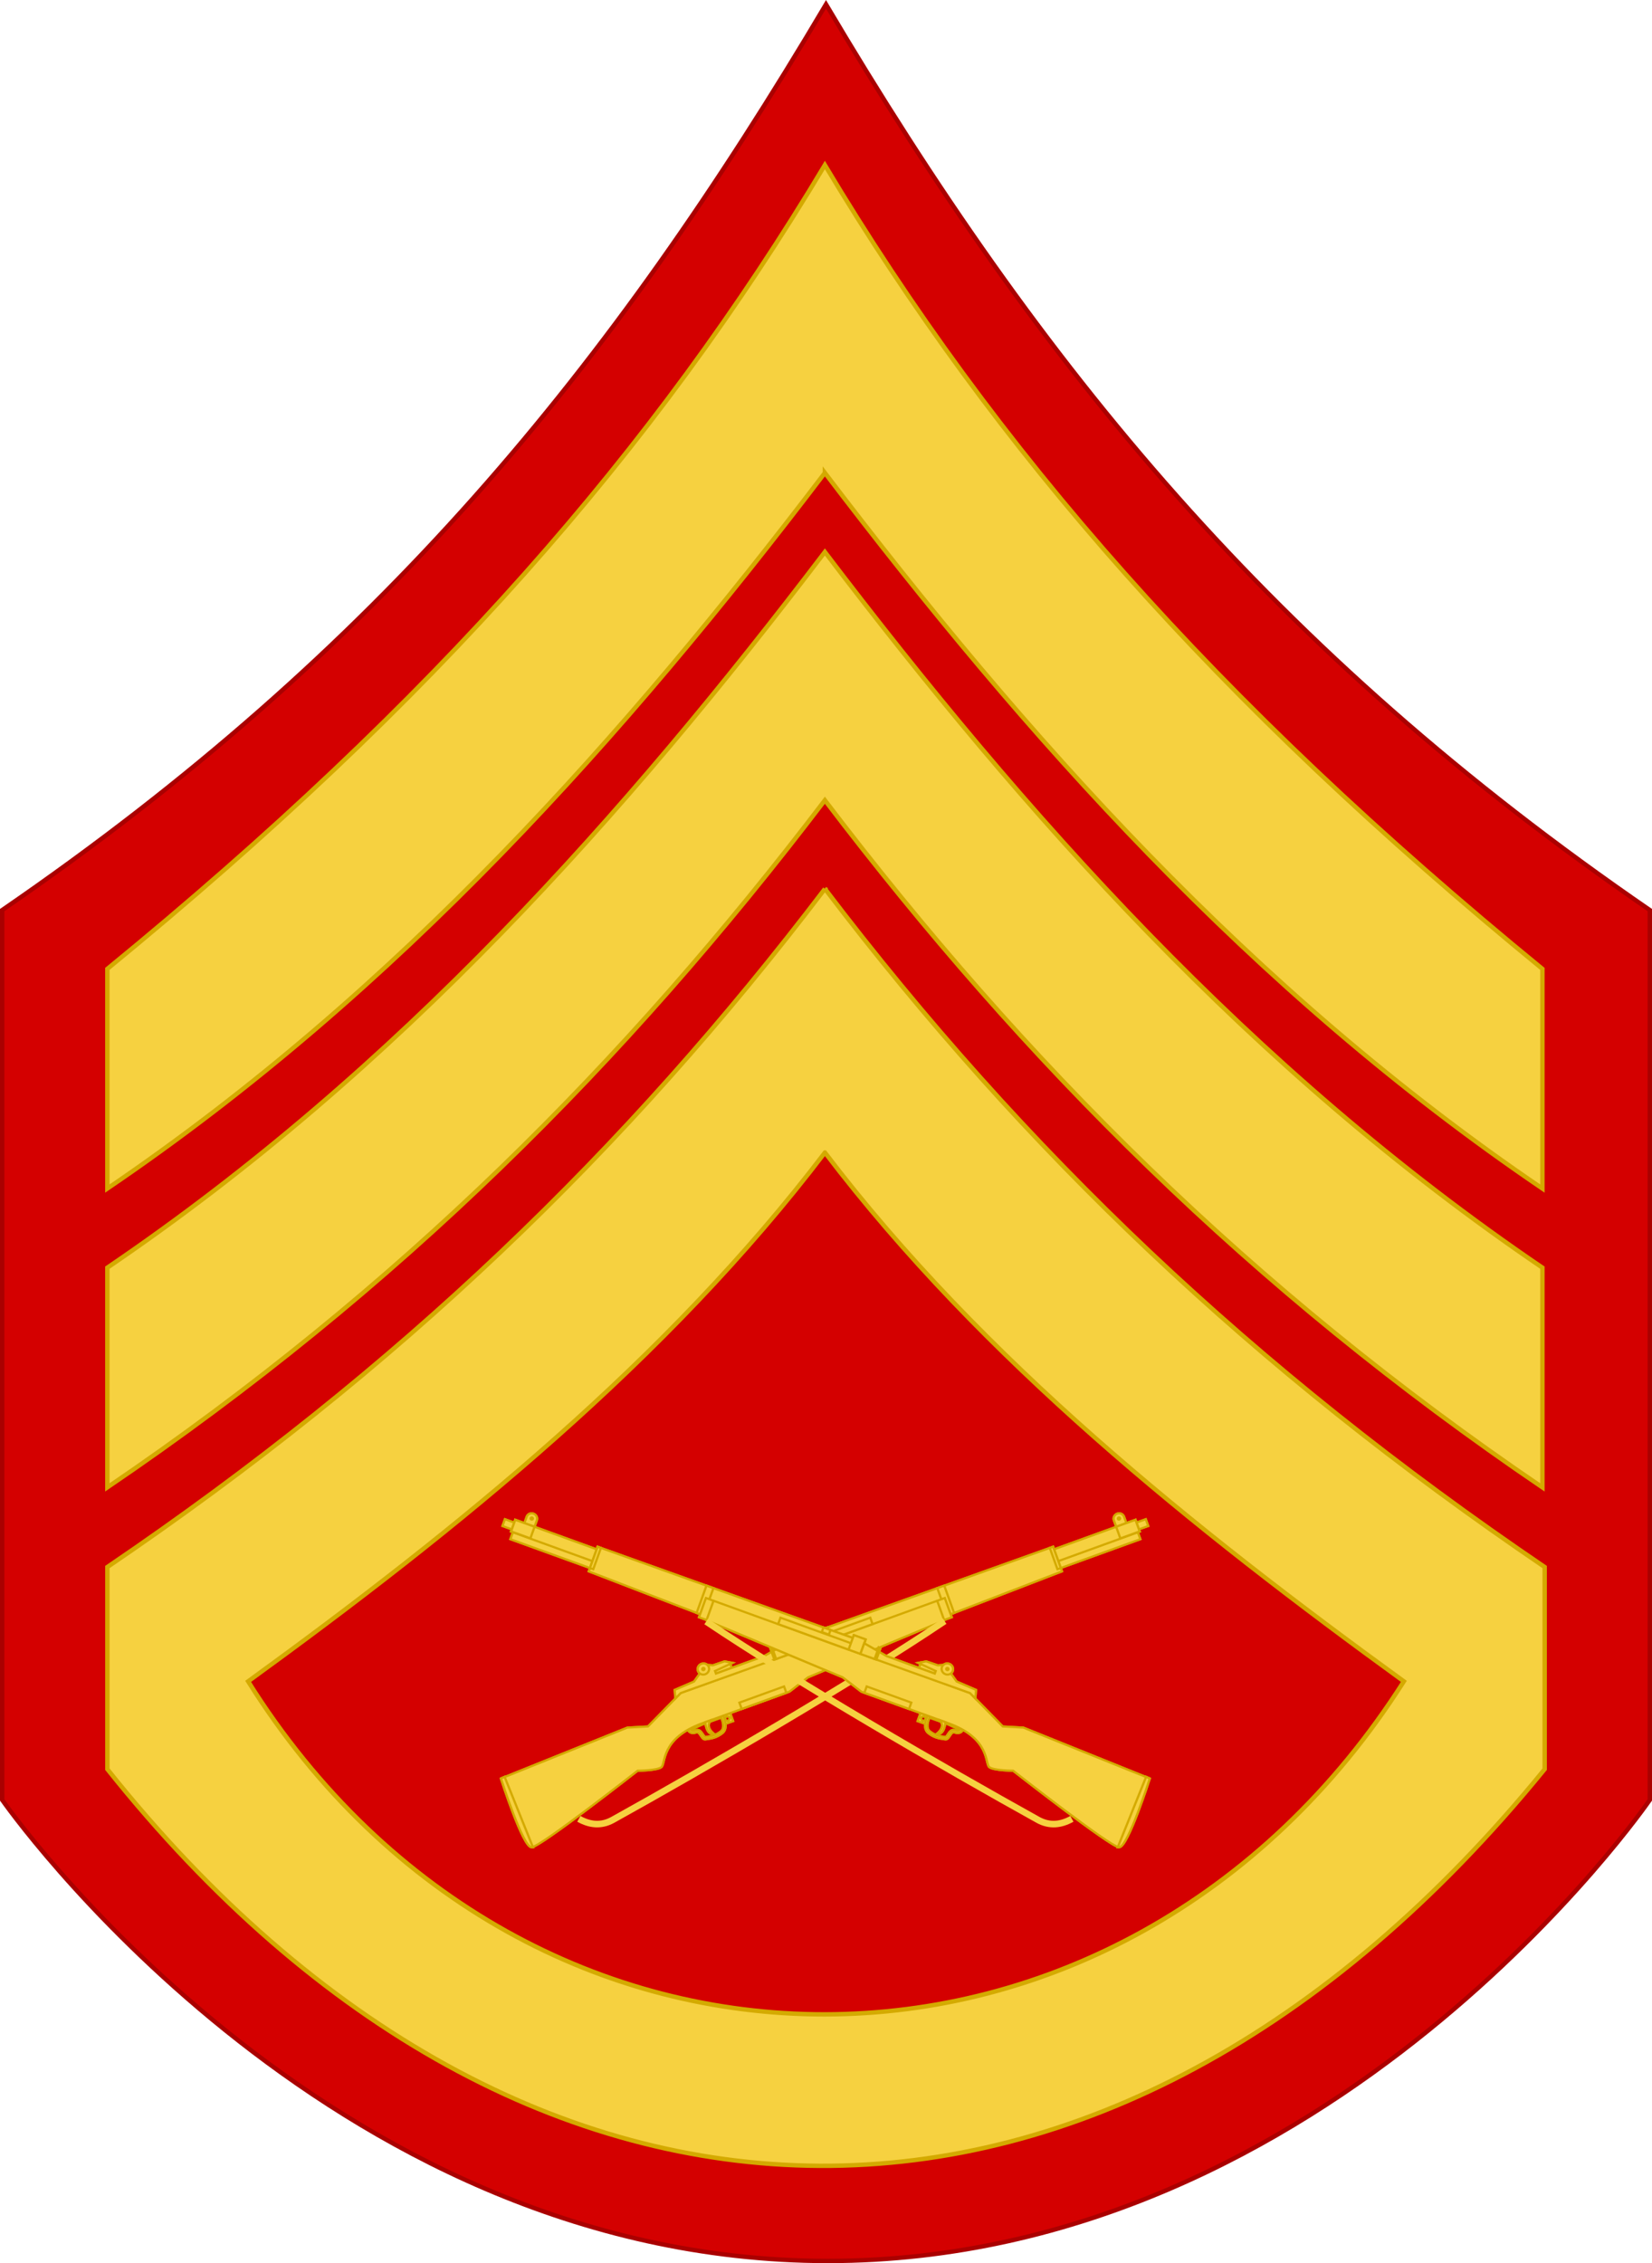 <?xml version="1.0" encoding="UTF-8" standalone="no"?>
<!-- Created with Inkscape (http://www.inkscape.org/) -->

<svg
   xmlns:dc="http://purl.org/dc/elements/1.1/"
   xmlns:cc="http://creativecommons.org/ns#"
   xmlns:rdf="http://www.w3.org/1999/02/22-rdf-syntax-ns#"
   xmlns:svg="http://www.w3.org/2000/svg"
   xmlns="http://www.w3.org/2000/svg"
   xmlns:xlink="http://www.w3.org/1999/xlink"
   xmlns:sodipodi="http://sodipodi.sourceforge.net/DTD/sodipodi-0.dtd"
   xmlns:inkscape="http://www.inkscape.org/namespaces/inkscape"
   version="1.0"
   width="376"
   height="515.003"
   id="svg7877"
   sodipodi:docname="USMC-E6 (Red).svg"
   inkscape:version="0.92.0 r15299">
  <sodipodi:namedview
     pagecolor="#ffffff"
     bordercolor="#666666"
     borderopacity="1"
     objecttolerance="10"
     gridtolerance="10"
     guidetolerance="10"
     inkscape:pageopacity="0"
     inkscape:pageshadow="2"
     inkscape:window-width="1920"
     inkscape:window-height="1017"
     id="namedview57"
     showgrid="false"
     inkscape:snap-bbox="true"
     inkscape:snap-bbox-midpoints="true"
     inkscape:zoom="1.1171695"
     inkscape:cx="87.179363"
     inkscape:cy="271.89421"
     inkscape:window-x="-8"
     inkscape:window-y="-8"
     inkscape:window-maximized="1"
     inkscape:current-layer="svg7877"
     inkscape:snap-center="true"
     inkscape:snap-global="true" />
  <defs
     id="defs7879">
    <linearGradient
       id="linearGradient3249">
      <stop
         style="stop-color:#ffea6e;stop-opacity:1"
         offset="0"
         id="stop3251" />
      <stop
         style="stop-color:#ffa522;stop-opacity:1"
         offset="1"
         id="stop3253" />
    </linearGradient>
    <linearGradient
       x1="-314.061"
       y1="208.885"
       x2="-317.983"
       y2="219.091"
       id="linearGradient2259"
       xlink:href="#linearGradient3249"
       gradientUnits="userSpaceOnUse" />
    <linearGradient
       x1="-332.398"
       y1="197.181"
       x2="-333.761"
       y2="202.17"
       id="linearGradient2261"
       xlink:href="#linearGradient3249"
       gradientUnits="userSpaceOnUse" />
    <linearGradient
       x1="-378.996"
       y1="184.504"
       x2="-380.932"
       y2="189.938"
       id="linearGradient2263"
       xlink:href="#linearGradient3249"
       gradientUnits="userSpaceOnUse" />
    <linearGradient
       x1="-378.996"
       y1="184.504"
       x2="-381.232"
       y2="191.152"
       id="linearGradient2265"
       xlink:href="#linearGradient3249"
       gradientUnits="userSpaceOnUse"
       gradientTransform="matrix(0.525,0.115,0.036,0.351,-216.761,153.252)" />
    <linearGradient
       x1="-378.996"
       y1="184.504"
       x2="-381.232"
       y2="191.152"
       id="linearGradient2267"
       xlink:href="#linearGradient3249"
       gradientUnits="userSpaceOnUse"
       gradientTransform="matrix(0.414,0.058,0.008,0.336,-252.396,139.008)" />
    <linearGradient
       x1="-400.443"
       y1="179.099"
       x2="-403.089"
       y2="186.764"
       id="linearGradient2269"
       xlink:href="#linearGradient3249"
       gradientUnits="userSpaceOnUse"
       gradientTransform="rotate(-0.687,-415.809,175.419)" />
    <linearGradient
       x1="-400.443"
       y1="179.099"
       x2="-403.089"
       y2="186.764"
       id="linearGradient2271"
       xlink:href="#linearGradient3249"
       gradientUnits="userSpaceOnUse"
       gradientTransform="matrix(1.121,-0.1,0.1,1.121,51.388,-54.461)" />
    <linearGradient
       x1="-400.443"
       y1="179.099"
       x2="-403.089"
       y2="186.764"
       id="linearGradient2273"
       xlink:href="#linearGradient3249"
       gradientUnits="userSpaceOnUse"
       gradientTransform="matrix(1.121,-0.1,0.1,1.121,69.543,-48.733)" />
    <linearGradient
       x1="-400.443"
       y1="179.099"
       x2="-403.089"
       y2="186.764"
       id="linearGradient2275"
       xlink:href="#linearGradient3249"
       gradientUnits="userSpaceOnUse"
       gradientTransform="matrix(0.82,-0.01,0.01,0.82,-89.493,22.36)" />
    <linearGradient
       x1="-314.061"
       y1="208.885"
       x2="-317.983"
       y2="219.091"
       id="linearGradient2277"
       xlink:href="#linearGradient3249"
       gradientUnits="userSpaceOnUse" />
    <linearGradient
       x1="-332.398"
       y1="197.181"
       x2="-333.761"
       y2="202.17"
       id="linearGradient2279"
       xlink:href="#linearGradient3249"
       gradientUnits="userSpaceOnUse" />
    <linearGradient
       x1="-378.996"
       y1="184.504"
       x2="-380.932"
       y2="189.938"
       id="linearGradient2281"
       xlink:href="#linearGradient3249"
       gradientUnits="userSpaceOnUse" />
    <linearGradient
       x1="-378.996"
       y1="184.504"
       x2="-381.232"
       y2="191.152"
       id="linearGradient2283"
       xlink:href="#linearGradient3249"
       gradientUnits="userSpaceOnUse"
       gradientTransform="matrix(0.525,0.115,0.036,0.351,-216.761,153.252)" />
    <linearGradient
       x1="-378.996"
       y1="184.504"
       x2="-381.232"
       y2="191.152"
       id="linearGradient2285"
       xlink:href="#linearGradient3249"
       gradientUnits="userSpaceOnUse"
       gradientTransform="matrix(0.414,0.058,0.008,0.336,-252.396,139.008)" />
    <linearGradient
       x1="-400.443"
       y1="179.099"
       x2="-403.089"
       y2="186.764"
       id="linearGradient2287"
       xlink:href="#linearGradient3249"
       gradientUnits="userSpaceOnUse"
       gradientTransform="rotate(-0.687,-415.809,175.419)" />
    <linearGradient
       x1="-400.443"
       y1="179.099"
       x2="-403.089"
       y2="186.764"
       id="linearGradient2289"
       xlink:href="#linearGradient3249"
       gradientUnits="userSpaceOnUse"
       gradientTransform="matrix(1.121,-0.1,0.1,1.121,51.388,-54.461)" />
    <linearGradient
       x1="-400.443"
       y1="179.099"
       x2="-403.089"
       y2="186.764"
       id="linearGradient2291"
       xlink:href="#linearGradient3249"
       gradientUnits="userSpaceOnUse"
       gradientTransform="matrix(1.121,-0.1,0.1,1.121,69.543,-48.733)" />
    <linearGradient
       x1="-400.443"
       y1="179.099"
       x2="-403.089"
       y2="186.764"
       id="linearGradient2293"
       xlink:href="#linearGradient3249"
       gradientUnits="userSpaceOnUse"
       gradientTransform="matrix(0.82,-0.01,0.01,0.82,-89.493,22.36)" />
    <linearGradient
       x1="-314.061"
       y1="208.885"
       x2="-317.983"
       y2="219.091"
       id="linearGradient2259-8"
       xlink:href="#linearGradient3249"
       gradientUnits="userSpaceOnUse"
       gradientTransform="translate(939.542,188.803)" />
    <linearGradient
       x1="-332.398"
       y1="197.181"
       x2="-333.761"
       y2="202.17"
       id="linearGradient2261-1"
       xlink:href="#linearGradient3249"
       gradientUnits="userSpaceOnUse"
       gradientTransform="translate(939.542,188.803)" />
    <linearGradient
       x1="-378.996"
       y1="184.504"
       x2="-380.932"
       y2="189.938"
       id="linearGradient2263-6"
       xlink:href="#linearGradient3249"
       gradientUnits="userSpaceOnUse"
       gradientTransform="translate(939.542,188.803)" />
    <inkscape:perspective
       id="perspective377"
       inkscape:persp3d-origin="50 : 75.456667 : 1"
       inkscape:vp_z="100 : 113.185 : 1"
       inkscape:vp_y="0 : 1000 : 0"
       inkscape:vp_x="0 : 113.185 : 1"
       sodipodi:type="inkscape:persp3d" />
    <linearGradient
       id="linearGradient4301">
      <stop
         id="stop4305"
         offset="0"
         style="stop-color:#e9de94;stop-opacity:1" />
      <stop
         id="stop4307"
         offset="1"
         style="stop-color:#c38c00;stop-opacity:1" />
    </linearGradient>
    <radialGradient
       gradientTransform="matrix(0.488,0.005,-0.006,0.496,26.383,-0.359)"
       gradientUnits="userSpaceOnUse"
       xlink:href="#linearGradient4301"
       id="radialGradient4298"
       fy="36.151"
       fx="31.496"
       r="36.111"
       cy="36.151"
       cx="31.496" />
    <linearGradient
       gradientUnits="userSpaceOnUse"
       xlink:href="#linearGradient15380"
       id="linearGradient15386"
       y2="436.698"
       x2="251.783"
       y1="1028.583"
       x1="22.5" />
    <linearGradient
       id="linearGradient15380">
      <stop
         id="stop15382"
         offset="0"
         style="stop-color:#ffb200;stop-opacity:1" />
      <stop
         id="stop15388"
         offset="0.12"
         style="stop-color:#fff0cb;stop-opacity:1" />
      <stop
         id="stop17140"
         offset="0.398"
         style="stop-color:#ffb600;stop-opacity:1" />
      <stop
         id="stop15390"
         offset="0.62"
         style="stop-color:#fff0cb;stop-opacity:1" />
      <stop
         id="stop15384"
         offset="1"
         style="stop-color:#ffb200;stop-opacity:1" />
    </linearGradient>
    <linearGradient
       gradientUnits="userSpaceOnUse"
       xlink:href="#linearGradient18015"
       id="linearGradient18021"
       y2="569.362"
       x2="191.5"
       y1="569.362"
       x1="8.5" />
    <linearGradient
       id="linearGradient18015">
      <stop
         id="stop18017"
         offset="0"
         style="stop-color:#ffb200;stop-opacity:1" />
      <stop
         id="stop18019"
         offset="1"
         style="stop-color:#ffffff;stop-opacity:1" />
    </linearGradient>
    <linearGradient
       gradientUnits="userSpaceOnUse"
       xlink:href="#linearGradient18015"
       id="linearGradient18902"
       y2="1036.362"
       x2="191.5"
       y1="1036.362"
       x1="8.5" />
    <inkscape:perspective
       id="perspective377-9"
       inkscape:persp3d-origin="50 : 75.456667 : 1"
       inkscape:vp_z="100 : 113.185 : 1"
       inkscape:vp_y="0 : 1000 : 0"
       inkscape:vp_x="0 : 113.185 : 1"
       sodipodi:type="inkscape:persp3d" />
    <radialGradient
       gradientTransform="matrix(0.488,0.005,-0.006,0.496,26.383,-0.359)"
       gradientUnits="userSpaceOnUse"
       xlink:href="#linearGradient4301"
       id="radialGradient4298-2"
       fy="36.151"
       fx="31.496"
       r="36.111"
       cy="36.151"
       cx="31.496" />
    <inkscape:perspective
       id="perspective3549"
       inkscape:persp3d-origin="0.5 : 0.33333334 : 1"
       inkscape:vp_z="1 : 0.50000001 : 1"
       inkscape:vp_y="0 : 1000 : 0"
       inkscape:vp_x="0 : 0.50000001 : 1"
       sodipodi:type="inkscape:persp3d" />
    <inkscape:perspective
       sodipodi:type="inkscape:persp3d"
       inkscape:vp_x="0 : 219.00001 : 1"
       inkscape:vp_y="0 : 1000 : 0"
       inkscape:vp_z="433 : 219.00001 : 1"
       inkscape:persp3d-origin="216.5 : 146 : 1"
       id="perspective466" />
    <inkscape:perspective
       sodipodi:type="inkscape:persp3d"
       inkscape:vp_x="0 : 0.50000001 : 1"
       inkscape:vp_y="0 : 1000 : 0"
       inkscape:vp_z="1 : 0.50000001 : 1"
       inkscape:persp3d-origin="0.5 : 0.33333334 : 1"
       id="perspective3193" />
    <radialGradient
       r="36.111"
       fy="36.151"
       fx="31.496"
       cy="36.151"
       cx="31.496"
       gradientTransform="matrix(0.488,0.005,-0.006,0.496,26.383,-0.359)"
       gradientUnits="userSpaceOnUse"
       id="radialGradient3538-2"
       xlink:href="#linearGradient4301"
       inkscape:collect="always" />
    <inkscape:perspective
       sodipodi:type="inkscape:persp3d"
       inkscape:vp_x="0 : 0.50000001 : 1"
       inkscape:vp_y="0 : 1000 : 0"
       inkscape:vp_z="1 : 0.50000001 : 1"
       inkscape:persp3d-origin="0.5 : 0.33333334 : 1"
       id="perspective3483" />
    <filter
       style="color-interpolation-filters:sRGB"
       height="1"
       y="0"
       width="1"
       x="0"
       inkscape:menu-tooltip="Light areas turn to black"
       inkscape:menu="Color"
       inkscape:label="Black Light"
       id="filter3877">
      <feColorMatrix
         result="result2"
         type="luminanceToAlpha"
         id="feColorMatrix3879" />
      <feComposite
         k4="0"
         k2="0"
         k1="0"
         result="result4"
         k3="2"
         in="result2"
         operator="arithmetic"
         in2="SourceGraphic"
         id="feComposite3881" />
      <feBlend
         result="result3"
         mode="multiply"
         in="result4"
         in2="result2"
         id="feBlend3883" />
      <feComposite
         in="result3"
         operator="in"
         in2="SourceGraphic"
         id="feComposite3885" />
    </filter>
    <radialGradient
       cx="31.496"
       cy="36.151"
       r="36.111"
       fx="31.496"
       fy="36.151"
       id="radialGradient4298-5"
       xlink:href="#linearGradient4301"
       gradientUnits="userSpaceOnUse"
       gradientTransform="matrix(0.488,0.005,-0.006,0.496,26.383,-0.359)" />
    <inkscape:perspective
       sodipodi:type="inkscape:persp3d"
       inkscape:vp_x="0 : 113.185 : 1"
       inkscape:vp_y="0 : 1000 : 0"
       inkscape:vp_z="100 : 113.185 : 1"
       inkscape:persp3d-origin="50 : 75.456667 : 1"
       id="perspective377-94" />
    <linearGradient
       gradientUnits="userSpaceOnUse"
       xlink:href="#linearGradient3249"
       id="linearGradient2259-1"
       y2="219.091"
       x2="-317.983"
       y1="208.885"
       x1="-314.061" />
    <linearGradient
       gradientUnits="userSpaceOnUse"
       xlink:href="#linearGradient3249"
       id="linearGradient2261-0"
       y2="202.17"
       x2="-333.761"
       y1="197.181"
       x1="-332.398" />
    <linearGradient
       gradientUnits="userSpaceOnUse"
       xlink:href="#linearGradient3249"
       id="linearGradient2263-2"
       y2="189.938"
       x2="-380.932"
       y1="184.504"
       x1="-378.996" />
    <linearGradient
       gradientTransform="matrix(0.525,0.115,0.036,0.351,-216.761,153.252)"
       gradientUnits="userSpaceOnUse"
       xlink:href="#linearGradient3249"
       id="linearGradient2265-6"
       y2="191.152"
       x2="-381.232"
       y1="184.504"
       x1="-378.996" />
    <linearGradient
       gradientTransform="matrix(0.414,0.058,0.008,0.336,-252.396,139.008)"
       gradientUnits="userSpaceOnUse"
       xlink:href="#linearGradient3249"
       id="linearGradient2267-7"
       y2="191.152"
       x2="-381.232"
       y1="184.504"
       x1="-378.996" />
    <linearGradient
       gradientTransform="rotate(-0.687,-415.809,175.419)"
       gradientUnits="userSpaceOnUse"
       xlink:href="#linearGradient3249"
       id="linearGradient2269-5"
       y2="186.764"
       x2="-403.089"
       y1="179.099"
       x1="-400.443" />
    <linearGradient
       gradientTransform="matrix(0.82,-0.01,0.01,0.82,-89.493,22.36)"
       gradientUnits="userSpaceOnUse"
       xlink:href="#linearGradient3249"
       id="linearGradient2275-2"
       y2="186.764"
       x2="-403.089"
       y1="179.099"
       x1="-400.443" />
    <linearGradient
       gradientUnits="userSpaceOnUse"
       xlink:href="#linearGradient3249"
       id="linearGradient2259-7"
       y2="219.091"
       x2="-317.983"
       y1="208.885"
       x1="-314.061" />
    <linearGradient
       gradientUnits="userSpaceOnUse"
       xlink:href="#linearGradient3249"
       id="linearGradient2261-16"
       y2="202.17"
       x2="-333.761"
       y1="197.181"
       x1="-332.398" />
    <linearGradient
       gradientUnits="userSpaceOnUse"
       xlink:href="#linearGradient3249"
       id="linearGradient2263-23"
       y2="189.938"
       x2="-380.932"
       y1="184.504"
       x1="-378.996" />
    <linearGradient
       gradientTransform="matrix(0.525,0.115,0.036,0.351,-216.761,153.252)"
       gradientUnits="userSpaceOnUse"
       xlink:href="#linearGradient3249"
       id="linearGradient2265-2"
       y2="191.152"
       x2="-381.232"
       y1="184.504"
       x1="-378.996" />
    <linearGradient
       gradientTransform="matrix(0.414,0.058,0.008,0.336,-252.396,139.008)"
       gradientUnits="userSpaceOnUse"
       xlink:href="#linearGradient3249"
       id="linearGradient2267-4"
       y2="191.152"
       x2="-381.232"
       y1="184.504"
       x1="-378.996" />
    <linearGradient
       gradientTransform="rotate(-0.687,-415.809,175.419)"
       gradientUnits="userSpaceOnUse"
       xlink:href="#linearGradient3249"
       id="linearGradient2269-50"
       y2="186.764"
       x2="-403.089"
       y1="179.099"
       x1="-400.443" />
    <linearGradient
       gradientTransform="matrix(0.82,-0.01,0.01,0.82,-89.493,22.36)"
       gradientUnits="userSpaceOnUse"
       xlink:href="#linearGradient3249"
       id="linearGradient2275-0"
       y2="186.764"
       x2="-403.089"
       y1="179.099"
       x1="-400.443" />
    <linearGradient
       gradientUnits="userSpaceOnUse"
       xlink:href="#linearGradient3249"
       id="linearGradient2259-78"
       y2="219.091"
       x2="-317.983"
       y1="208.885"
       x1="-314.061" />
    <linearGradient
       gradientUnits="userSpaceOnUse"
       xlink:href="#linearGradient3249"
       id="linearGradient2261-5"
       y2="202.17"
       x2="-333.761"
       y1="197.181"
       x1="-332.398" />
    <linearGradient
       gradientUnits="userSpaceOnUse"
       xlink:href="#linearGradient3249"
       id="linearGradient2263-5"
       y2="189.938"
       x2="-380.932"
       y1="184.504"
       x1="-378.996" />
    <linearGradient
       gradientTransform="matrix(0.525,0.115,0.036,0.351,-216.761,153.252)"
       gradientUnits="userSpaceOnUse"
       xlink:href="#linearGradient3249"
       id="linearGradient2265-8"
       y2="191.152"
       x2="-381.232"
       y1="184.504"
       x1="-378.996" />
    <linearGradient
       gradientTransform="matrix(0.414,0.058,0.008,0.336,-252.396,139.008)"
       gradientUnits="userSpaceOnUse"
       xlink:href="#linearGradient3249"
       id="linearGradient2267-2"
       y2="191.152"
       x2="-381.232"
       y1="184.504"
       x1="-378.996" />
    <linearGradient
       gradientTransform="rotate(-0.687,-415.809,175.419)"
       gradientUnits="userSpaceOnUse"
       xlink:href="#linearGradient3249"
       id="linearGradient2269-7"
       y2="186.764"
       x2="-403.089"
       y1="179.099"
       x1="-400.443" />
    <linearGradient
       gradientTransform="matrix(0.82,-0.01,0.01,0.82,-89.493,22.36)"
       gradientUnits="userSpaceOnUse"
       xlink:href="#linearGradient3249"
       id="linearGradient2275-5"
       y2="186.764"
       x2="-403.089"
       y1="179.099"
       x1="-400.443" />
    <linearGradient
       gradientUnits="userSpaceOnUse"
       xlink:href="#linearGradient3249"
       id="linearGradient2259-5"
       y2="219.091"
       x2="-317.983"
       y1="208.885"
       x1="-314.061" />
    <linearGradient
       gradientUnits="userSpaceOnUse"
       xlink:href="#linearGradient3249"
       id="linearGradient2261-3"
       y2="202.17"
       x2="-333.761"
       y1="197.181"
       x1="-332.398" />
    <linearGradient
       gradientUnits="userSpaceOnUse"
       xlink:href="#linearGradient3249"
       id="linearGradient2263-8"
       y2="189.938"
       x2="-380.932"
       y1="184.504"
       x1="-378.996" />
    <linearGradient
       gradientTransform="matrix(0.525,0.115,0.036,0.351,-216.761,153.252)"
       gradientUnits="userSpaceOnUse"
       xlink:href="#linearGradient3249"
       id="linearGradient2265-9"
       y2="191.152"
       x2="-381.232"
       y1="184.504"
       x1="-378.996" />
    <linearGradient
       gradientTransform="matrix(0.414,0.058,0.008,0.336,-252.396,139.008)"
       gradientUnits="userSpaceOnUse"
       xlink:href="#linearGradient3249"
       id="linearGradient2267-8"
       y2="191.152"
       x2="-381.232"
       y1="184.504"
       x1="-378.996" />
    <linearGradient
       gradientTransform="rotate(-0.687,-415.809,175.419)"
       gradientUnits="userSpaceOnUse"
       xlink:href="#linearGradient3249"
       id="linearGradient2269-8"
       y2="186.764"
       x2="-403.089"
       y1="179.099"
       x1="-400.443" />
    <linearGradient
       gradientTransform="matrix(0.82,-0.01,0.01,0.82,-89.493,22.36)"
       gradientUnits="userSpaceOnUse"
       xlink:href="#linearGradient3249"
       id="linearGradient2275-6"
       y2="186.764"
       x2="-403.089"
       y1="179.099"
       x1="-400.443" />
    <linearGradient
       gradientUnits="userSpaceOnUse"
       xlink:href="#linearGradient3249"
       id="linearGradient4445"
       y2="219.091"
       x2="-317.983"
       y1="208.885"
       x1="-314.061" />
    <linearGradient
       gradientUnits="userSpaceOnUse"
       xlink:href="#linearGradient3249"
       id="linearGradient4447"
       y2="202.17"
       x2="-333.761"
       y1="197.181"
       x1="-332.398" />
    <linearGradient
       gradientUnits="userSpaceOnUse"
       xlink:href="#linearGradient3249"
       id="linearGradient4449"
       y2="189.938"
       x2="-380.932"
       y1="184.504"
       x1="-378.996" />
    <linearGradient
       gradientTransform="matrix(0.525,0.115,0.036,0.351,-216.761,153.252)"
       gradientUnits="userSpaceOnUse"
       xlink:href="#linearGradient3249"
       id="linearGradient4451"
       y2="191.152"
       x2="-381.232"
       y1="184.504"
       x1="-378.996" />
    <linearGradient
       gradientTransform="matrix(0.414,0.058,0.008,0.336,-252.396,139.008)"
       gradientUnits="userSpaceOnUse"
       xlink:href="#linearGradient3249"
       id="linearGradient4453"
       y2="191.152"
       x2="-381.232"
       y1="184.504"
       x1="-378.996" />
    <linearGradient
       gradientTransform="rotate(-0.687,-415.809,175.419)"
       gradientUnits="userSpaceOnUse"
       xlink:href="#linearGradient3249"
       id="linearGradient4455"
       y2="186.764"
       x2="-403.089"
       y1="179.099"
       x1="-400.443" />
    <linearGradient
       gradientTransform="matrix(0.82,-0.01,0.01,0.82,-89.493,22.36)"
       gradientUnits="userSpaceOnUse"
       xlink:href="#linearGradient3249"
       id="linearGradient4461"
       y2="186.764"
       x2="-403.089"
       y1="179.099"
       x1="-400.443" />
    <linearGradient
       gradientUnits="userSpaceOnUse"
       xlink:href="#linearGradient3249"
       id="linearGradient3330"
       y2="367.508"
       x2="-313.949"
       y1="330.008"
       x1="-356.417" />
    <inkscape:perspective
       sodipodi:type="inkscape:persp3d"
       inkscape:vp_x="0 : 113.185 : 1"
       inkscape:vp_y="0 : 1000 : 0"
       inkscape:vp_z="100 : 113.185 : 1"
       inkscape:persp3d-origin="50 : 75.456667 : 1"
       id="perspective377-3" />
    <radialGradient
       cx="31.496"
       cy="36.151"
       r="36.111"
       fx="31.496"
       fy="36.151"
       id="radialGradient4298-9"
       xlink:href="#linearGradient4301"
       gradientUnits="userSpaceOnUse"
       gradientTransform="matrix(0.488,0.005,-0.006,0.496,26.383,-0.359)" />
    <inkscape:perspective
       sodipodi:type="inkscape:persp3d"
       inkscape:vp_x="0 : 113.185 : 1"
       inkscape:vp_y="0 : 1000 : 0"
       inkscape:vp_z="100 : 113.185 : 1"
       inkscape:persp3d-origin="50 : 75.456667 : 1"
       id="perspective377-9-2" />
    <radialGradient
       cx="31.496"
       cy="36.151"
       r="36.111"
       fx="31.496"
       fy="36.151"
       id="radialGradient4298-2-7"
       xlink:href="#linearGradient4301"
       gradientUnits="userSpaceOnUse"
       gradientTransform="matrix(0.488,0.005,-0.006,0.496,26.383,-0.359)" />
    <inkscape:perspective
       sodipodi:type="inkscape:persp3d"
       inkscape:vp_x="0 : 0.50000001 : 1"
       inkscape:vp_y="0 : 1000 : 0"
       inkscape:vp_z="1 : 0.50000001 : 1"
       inkscape:persp3d-origin="0.5 : 0.33333334 : 1"
       id="perspective3549-3" />
    <inkscape:perspective
       id="perspective466-4"
       inkscape:persp3d-origin="216.5 : 146 : 1"
       inkscape:vp_z="433 : 219.00001 : 1"
       inkscape:vp_y="0 : 1000 : 0"
       inkscape:vp_x="0 : 219.00001 : 1"
       sodipodi:type="inkscape:persp3d" />
    <inkscape:perspective
       id="perspective3193-4"
       inkscape:persp3d-origin="0.5 : 0.33333334 : 1"
       inkscape:vp_z="1 : 0.50000001 : 1"
       inkscape:vp_y="0 : 1000 : 0"
       inkscape:vp_x="0 : 0.50000001 : 1"
       sodipodi:type="inkscape:persp3d" />
    <radialGradient
       inkscape:collect="always"
       xlink:href="#linearGradient4301"
       id="radialGradient3538-2-1"
       gradientUnits="userSpaceOnUse"
       gradientTransform="matrix(0.488,0.005,-0.006,0.496,26.383,-0.359)"
       cx="31.496"
       cy="36.151"
       fx="31.496"
       fy="36.151"
       r="36.111" />
    <inkscape:perspective
       id="perspective3483-1"
       inkscape:persp3d-origin="0.5 : 0.33333334 : 1"
       inkscape:vp_z="1 : 0.50000001 : 1"
       inkscape:vp_y="0 : 1000 : 0"
       inkscape:vp_x="0 : 0.50000001 : 1"
       sodipodi:type="inkscape:persp3d" />
    <filter
       id="filter3877-0"
       inkscape:label="Black Light"
       inkscape:menu="Color"
       inkscape:menu-tooltip="Light areas turn to black"
       x="0"
       width="1"
       y="0"
       height="1"
       style="color-interpolation-filters:sRGB">
      <feColorMatrix
         id="feColorMatrix3879-3"
         type="luminanceToAlpha"
         result="result2" />
      <feComposite
         id="feComposite3881-2"
         in2="SourceGraphic"
         operator="arithmetic"
         in="result2"
         k3="2"
         result="result4"
         k1="0"
         k2="0"
         k4="0" />
      <feBlend
         id="feBlend3883-7"
         in2="result2"
         in="result4"
         mode="multiply"
         result="result3" />
      <feComposite
         id="feComposite3885-3"
         in2="SourceGraphic"
         operator="in"
         in="result3" />
    </filter>
    <radialGradient
       gradientTransform="matrix(0.488,0.005,-0.006,0.496,26.383,-0.359)"
       gradientUnits="userSpaceOnUse"
       xlink:href="#linearGradient4301"
       id="radialGradient4298-5-7"
       fy="36.151"
       fx="31.496"
       r="36.111"
       cy="36.151"
       cx="31.496" />
    <inkscape:perspective
       id="perspective377-94-1"
       inkscape:persp3d-origin="50 : 75.456667 : 1"
       inkscape:vp_z="100 : 113.185 : 1"
       inkscape:vp_y="0 : 1000 : 0"
       inkscape:vp_x="0 : 113.185 : 1"
       sodipodi:type="inkscape:persp3d" />
  </defs>
  <path
     id="path2216-7-0-9-5-7"
     style="fill:#d40000;fill-opacity:1;fill-rule:evenodd;stroke:#aa0000;stroke-width:1px;stroke-linecap:butt;stroke-linejoin:miter;stroke-opacity:1"
     d="m 0.5,409.596 3e-4,-202.5 C 86.295,148.142 138.928,83.849 188,0.981 237.072,83.849 289.705,148.142 375.5,207.096 l -2e-4,202.5 c 0,0 -72.068,104.907 -187.068,104.907 -115,0 -187.932,-104.907 -187.932,-104.907 z"
     inkscape:connector-curvature="0"
     sodipodi:nodetypes="ccccczc" />
  <path
     id="path3238-9-5-77"
     style="fill:#f6d140;fill-opacity:1;fill-rule:evenodd;stroke:#d4aa00;stroke-width:1px;stroke-linecap:butt;stroke-linejoin:miter;stroke-opacity:1"
     d="m 187.743,107.606 c -45.441,59.719 -96.887,117.758 -163.313,162.864 v -49.99 c 74.446,-60.934 124.486,-118.084 163.313,-182.929 38.827,64.846 88.866,121.996 163.313,182.929 v 49.99 c -66.426,-45.107 -117.872,-103.145 -163.313,-162.865 z"
     inkscape:connector-curvature="0"
     sodipodi:nodetypes="ccccccc" />
  <path
     id="path2336-6-8-3"
     style="fill:#f6d140;fill-opacity:1;fill-rule:evenodd;stroke:#d4aa00;stroke-width:1px;stroke-linecap:butt;stroke-linejoin:miter;stroke-opacity:1"
     d="m 24.43,338.471 v -50 c 66.426,-45.107 117.872,-103.145 163.313,-162.864 45.441,59.719 96.887,117.758 163.313,162.865 v 50 c -66.426,-45.107 -117.872,-96.645 -163.313,-156.365 -45.441,59.719 -96.887,111.258 -163.313,156.364 z"
     inkscape:connector-curvature="0"
     sodipodi:nodetypes="ccccccc" />
  <path
     inkscape:connector-curvature="0"
     d="m 187.756,262.279 c 35.865,47.135 83.989,85.661 131.767,120.334 -64.229,100.857 -199.594,101.215 -263.046,0 47.779,-34.673 95.413,-73.199 131.278,-120.334 z m 0,-60.029 c 45.441,59.719 97.39,109.238 163.816,154.345 v 46 c -98.856,121.487 -232.127,119.214 -327.136,0 l -0.002,-46 C 90.86,311.489 142.317,261.97 187.758,202.251 Z"
     style="fill:#f6d140;fill-opacity:1;fill-rule:evenodd;stroke:#d4aa00;stroke-width:1px;stroke-linecap:butt;stroke-linejoin:miter;stroke-opacity:1"
     id="path2274-5"
     sodipodi:nodetypes="ccccccccccc" />
  <g
     id="g5723"
     transform="translate(-353.804,-71.086)"
     style="fill:#f6d140;fill-opacity:1;stroke:#d4aa00;stroke-width:0.5;stroke-miterlimit:4;stroke-dasharray:none;stroke-opacity:1">
    <g
       transform="translate(38.434,-47.695)"
       id="g5397"
       style="fill:#f6d140;fill-opacity:1;stroke:#d4aa00;stroke-width:0.5;stroke-miterlimit:4;stroke-dasharray:none;stroke-opacity:1">
      <g
         id="g4710"
         transform="matrix(0.265,-0.096,0.092,0.255,393.414,446.273)"
         style="fill:#f6d140;fill-opacity:1;stroke:#d4aa00;stroke-width:1.807;stroke-miterlimit:4;stroke-dasharray:none;stroke-opacity:1">
        <g
           id="Layer_1"
           style="fill:#f6d140;fill-opacity:1;stroke:#d4aa00;stroke-width:1.807;stroke-miterlimit:4;stroke-dasharray:none;stroke-opacity:1">
          <g
             id="g4588"
             style="fill:#f6d140;fill-opacity:1;stroke:#d4aa00;stroke-width:1.807;stroke-miterlimit:4;stroke-dasharray:none;stroke-opacity:1">
            <path
               id="path4536"
               d="m 211.851,326.856 v 7.29 h 7.29 v -7.29 z m 3.644,5.468 c -1.006,0 -1.822,-0.816 -1.822,-1.822 0,-1.007 0.816,-1.822 1.822,-1.822 1.007,0 1.823,0.815 1.823,1.822 0,1.006 -0.816,1.822 -1.823,1.822 z"
               style="fill:#f6d140;fill-opacity:1;stroke:#d4aa00;stroke-width:1.807;stroke-miterlimit:4;stroke-dasharray:none;stroke-opacity:1"
               inkscape:connector-curvature="0" />
            <g
               id="g4542"
               style="fill:#f6d140;fill-opacity:1;stroke:#d4aa00;stroke-width:1.807;stroke-miterlimit:4;stroke-dasharray:none;stroke-opacity:1">
              <path
                 id="path4538"
                 d="m 572.113,284.581 c 0,-2.41 -1.953,-4.363 -4.363,-4.363 -2.41,0 -4.363,1.954 -4.363,4.363 v 0 0 5.818 h 8.727 v -5.818 z"
                 style="fill:#f6d140;fill-opacity:1;stroke:#d4aa00;stroke-width:1.807;stroke-miterlimit:4;stroke-dasharray:none;stroke-opacity:1"
                 inkscape:connector-curvature="0" />
              <circle
                 id="circle4540"
                 r="0.931"
                 cy="284.581"
                 cx="567.75"
                 style="fill:#f6d140;fill-opacity:1;stroke:#d4aa00;stroke-width:1.807;stroke-miterlimit:4;stroke-dasharray:none;stroke-opacity:1" />
            </g>
            <rect
               id="rect4544"
               height="6.076"
               width="8.283"
               style="fill:#f6d140;fill-opacity:1;stroke:#d4aa00;stroke-width:1.807;stroke-miterlimit:4;stroke-dasharray:none;stroke-opacity:1"
               y="292.783"
               x="579.652" />
            <path
               id="path4546"
               d="m 200.87,341.79 c -0.001,0 -0.001,0 0,0 -2.414,0 -4.472,-0.442 -6.651,-0.91 l -1.089,-0.231 c -1.607,-0.334 -2.032,-2.187 -2.482,-4.147 -0.546,-2.379 -1.002,-3.939 -2.314,-3.939 -5.931,0 -6,-4.512 -6,-4.558 v -0.918 l 12.578,-1.08 18.008,-0.003 0.107,0.879 c 0.057,0.469 1.321,11.503 -5.377,13.736 -2.366,0.788 -4.584,1.171 -6.78,1.171 z M 184.583,328.9 c 0.38,0.741 1.338,1.662 3.751,1.662 3.003,0 3.732,3.174 4.264,5.492 0.176,0.767 0.588,2.563 0.94,2.637 l 1.102,0.234 c 2.072,0.445 4.03,0.866 6.23,0.866 v 0 c 1.978,0 3.989,-0.35 6.147,-1.069 4.231,-1.411 4.235,-8.259 4.095,-10.717 h -16.115 z"
               style="fill:#f6d140;fill-opacity:1;stroke:#d4aa00;stroke-width:1.807;stroke-miterlimit:4;stroke-dasharray:none;stroke-opacity:1"
               inkscape:connector-curvature="0" />
            <rect
               id="rect4548"
               height="4.504"
               width="13.526"
               style="fill:#f6d140;fill-opacity:1;stroke:#d4aa00;stroke-width:1.807;stroke-miterlimit:4;stroke-dasharray:none;stroke-opacity:1"
               y="287.146"
               x="219.141" />
            <path
               id="path4550"
               d="m 28.001,312.999 c 0,0 -1.953,60.61 4.004,63 5.957,2.39 101.002,-30.003 101.002,-30.003 0,0 14.548,5.383 18.992,4.004 4.444,-1.379 6.998,-22.996 42.998,-22.996 36,0 75.003,0 75.003,0 l 17.991,-5.997 119.002,-6.007 5.692,-2.958 97.312,-2.038 V 288 l -228.995,-1 v 10 H 187.007 L 153,314 137.002,309.004 Z"
               style="fill:#f6d140;fill-opacity:1;stroke:#d4aa00;stroke-width:1.807;stroke-miterlimit:4;stroke-dasharray:none;stroke-opacity:1"
               inkscape:connector-curvature="0" />
            <path
               id="path4552"
               d="m 31.406,375.999 c -6.513,-2.39 -4.377,-63 -4.377,-63 l 3.279,-0.256 2.241,63.654 z"
               style="fill:#f6d140;fill-opacity:1;stroke:#d4aa00;stroke-width:1.807;stroke-miterlimit:4;stroke-dasharray:none;stroke-opacity:1"
               inkscape:connector-curvature="0" />
            <path
               id="path4554"
               d="M 37.054,375.396"
               style="fill:#f6d140;fill-opacity:1;stroke:#d4aa00;stroke-width:1.807;stroke-miterlimit:4;stroke-dasharray:none;stroke-opacity:1"
               inkscape:connector-curvature="0" />
            <rect
               id="rect4556"
               height="6.377"
               width="68.337"
               style="fill:#f6d140;fill-opacity:1;stroke:#d4aa00;stroke-width:1.807;stroke-miterlimit:4;stroke-dasharray:none;stroke-opacity:1"
               y="300.641"
               x="509.997" />
            <rect
               id="rect4558"
               height="10.542"
               width="69.932"
               style="fill:#f6d140;fill-opacity:1;stroke:#d4aa00;stroke-width:1.807;stroke-miterlimit:4;stroke-dasharray:none;stroke-opacity:1"
               y="290.307"
               x="509.997" />
            <rect
               id="rect4560"
               height="19.017"
               width="2.85"
               style="fill:#f6d140;fill-opacity:1;stroke:#d4aa00;stroke-width:1.807;stroke-miterlimit:4;stroke-dasharray:none;stroke-opacity:1"
               y="288"
               x="507.147" />
            <rect
               id="rect4562"
               height="24.393"
               width="5.958"
               style="fill:#f6d140;fill-opacity:1;stroke:#d4aa00;stroke-width:1.807;stroke-miterlimit:4;stroke-dasharray:none;stroke-opacity:1"
               y="287.566"
               x="410.698" />
            <rect
               id="rect4564"
               height="17.201"
               width="6.53"
               style="fill:#f6d140;fill-opacity:1;stroke:#d4aa00;stroke-width:1.807;stroke-miterlimit:4;stroke-dasharray:none;stroke-opacity:1"
               y="297.509"
               x="407.147" />
            <line
               id="line4566"
               y2="297.509"
               x2="291.171"
               y1="297.509"
               x1="407.147"
               style="fill:#f6d140;fill-opacity:1;stroke:#d4aa00;stroke-width:1.807;stroke-miterlimit:4;stroke-dasharray:none;stroke-opacity:1" />
            <rect
               id="rect4568"
               height="10.334"
               width="16.567"
               style="fill:#f6d140;fill-opacity:1;stroke:#d4aa00;stroke-width:1.807;stroke-miterlimit:4;stroke-dasharray:none;stroke-opacity:1"
               y="290.307"
               x="563.361" />
            <rect
               id="rect4570"
               height="5.67"
               width="38.333"
               style="fill:#f6d140;fill-opacity:1;stroke:#d4aa00;stroke-width:1.807;stroke-miterlimit:4;stroke-dasharray:none;stroke-opacity:1"
               y="321.333"
               x="229" />
            <path
               id="path4572"
               d="m 197.743,327.003 c 0,0 -3.077,10.66 3.257,11.663 0,0 -5.667,-9.333 2.667,-11.663 z"
               style="fill:#f6d140;fill-opacity:1;stroke:#d4aa00;stroke-width:1.807;stroke-miterlimit:4;stroke-dasharray:none;stroke-opacity:1"
               inkscape:connector-curvature="0" />
            <rect
               id="rect4574"
               height="5.715"
               width="82.821"
               style="fill:#f6d140;fill-opacity:1;stroke:#d4aa00;stroke-width:1.807;stroke-miterlimit:4;stroke-dasharray:none;stroke-opacity:1"
               y="291.73"
               x="268.846" />
            <rect
               id="rect4576"
               height="12.939"
               width="10.169"
               style="fill:#f6d140;fill-opacity:1;stroke:#d4aa00;stroke-width:1.807;stroke-miterlimit:4;stroke-dasharray:none;stroke-opacity:1"
               y="284.506"
               x="281.002" />
            <polygon
               id="polygon4578"
               points="181.48,299.763 183.333,292.783 200.332,291.73 206.163,287.566 210.829,284.506 215.496,282.645 219.141,284.307 229,284.506 234.667,288 219.141,289.397 219.141,291.73 260.333,291.73 281.002,288 281.002,297.445 187.007,297 "
               style="fill:#f6d140;fill-opacity:1;stroke:#d4aa00;stroke-width:1.807;stroke-miterlimit:4;stroke-dasharray:none;stroke-opacity:1" />
            <rect
               id="rect4580"
               height="4.088"
               width="6.078"
               style="fill:#f6d140;fill-opacity:1;stroke:#d4aa00;stroke-width:1.807;stroke-miterlimit:4;stroke-dasharray:none;stroke-opacity:1"
               y="287.131"
               x="310.256" />
            <circle
               id="circle4582"
               r="4.667"
               cy="284.506"
               cx="210.829"
               style="fill:#f6d140;fill-opacity:1;stroke:#d4aa00;stroke-width:1.807;stroke-miterlimit:4;stroke-dasharray:none;stroke-opacity:1" />
            <circle
               id="circle4584"
               r="0.933"
               cy="284.506"
               cx="210.829"
               style="fill:#f6d140;fill-opacity:1;stroke:#d4aa00;stroke-width:1.807;stroke-miterlimit:4;stroke-dasharray:none;stroke-opacity:1" />
            <rect
               id="rect4586"
               height="10.446"
               width="1.512"
               style="fill:#f6d140;fill-opacity:1;stroke:#d4aa00;stroke-width:1.807;stroke-miterlimit:4;stroke-dasharray:none;stroke-opacity:1"
               y="287"
               x="267.333" />
          </g>
        </g>
        <g
           id="Layer_2"
           style="fill:#f6d140;fill-opacity:1;stroke:#d4aa00;stroke-width:1.807;stroke-miterlimit:4;stroke-dasharray:none;stroke-opacity:1">
          <g
             id="g4643"
             style="fill:#f6d140;fill-opacity:1;stroke:#d4aa00;stroke-width:1.807;stroke-miterlimit:4;stroke-dasharray:none;stroke-opacity:1">
            <path
               id="path4591"
               d="m 211.851,326.856 v 7.29 h 7.29 v -7.29 z m 3.644,5.468 c -1.006,0 -1.822,-0.816 -1.822,-1.822 0,-1.007 0.816,-1.822 1.822,-1.822 1.007,0 1.823,0.815 1.823,1.822 0,1.006 -0.816,1.822 -1.823,1.822 z"
               style="fill:#f6d140;fill-opacity:1;stroke:#d4aa00;stroke-width:1.807;stroke-miterlimit:4;stroke-dasharray:none;stroke-opacity:1"
               inkscape:connector-curvature="0" />
            <g
               id="g4597"
               style="fill:#f6d140;fill-opacity:1;stroke:#d4aa00;stroke-width:1.807;stroke-miterlimit:4;stroke-dasharray:none;stroke-opacity:1">
              <path
                 id="path4593"
                 d="m 572.113,284.581 c 0,-2.41 -1.953,-4.363 -4.363,-4.363 -2.41,0 -4.363,1.954 -4.363,4.363 v 0 0 5.818 h 8.727 v -5.818 z"
                 style="fill:#f6d140;fill-opacity:1;stroke:#d4aa00;stroke-width:1.807;stroke-miterlimit:4;stroke-dasharray:none;stroke-opacity:1"
                 inkscape:connector-curvature="0" />
              <circle
                 id="circle4595"
                 r="0.931"
                 cy="284.581"
                 cx="567.75"
                 style="fill:#f6d140;fill-opacity:1;stroke:#d4aa00;stroke-width:1.807;stroke-miterlimit:4;stroke-dasharray:none;stroke-opacity:1" />
            </g>
            <rect
               id="rect4599"
               height="6.076"
               width="8.283"
               style="fill:#f6d140;fill-opacity:1;stroke:#d4aa00;stroke-width:1.807;stroke-miterlimit:4;stroke-dasharray:none;stroke-opacity:1"
               y="292.783"
               x="579.652" />
            <path
               id="path4601"
               d="m 200.87,341.79 c -0.001,0 -0.001,0 0,0 -2.414,0 -4.472,-0.442 -6.651,-0.91 l -1.089,-0.231 c -1.607,-0.334 -2.032,-2.187 -2.482,-4.147 -0.546,-2.379 -1.002,-3.939 -2.314,-3.939 -5.931,0 -6,-4.512 -6,-4.558 v -0.918 l 12.578,-1.08 18.008,-0.003 0.107,0.879 c 0.057,0.469 1.321,11.503 -5.377,13.736 -2.366,0.788 -4.584,1.171 -6.78,1.171 z M 184.583,328.9 c 0.38,0.741 1.338,1.662 3.751,1.662 3.003,0 3.732,3.174 4.264,5.492 0.176,0.767 0.588,2.563 0.94,2.637 l 1.102,0.234 c 2.072,0.445 4.03,0.866 6.23,0.866 v 0 c 1.978,0 3.989,-0.35 6.147,-1.069 4.231,-1.411 4.235,-8.259 4.095,-10.717 h -16.115 z"
               style="fill:#f6d140;fill-opacity:1;stroke:#d4aa00;stroke-width:1.807;stroke-miterlimit:4;stroke-dasharray:none;stroke-opacity:1"
               inkscape:connector-curvature="0" />
            <rect
               id="rect4603"
               height="4.504"
               width="13.526"
               y="287.146"
               x="219.141"
               style="fill:#f6d140;fill-opacity:1;stroke:#d4aa00;stroke-width:1.807;stroke-miterlimit:4;stroke-dasharray:none;stroke-opacity:1" />
            <path
               id="path4605"
               d="m 28.001,312.999 c 0,0 -1.953,60.61 4.004,63 5.957,2.39 101.002,-30.003 101.002,-30.003 0,0 14.548,5.383 18.992,4.004 4.444,-1.379 6.998,-22.996 42.998,-22.996 36,0 75.003,0 75.003,0 l 17.991,-5.997 119.002,-6.007 5.692,-2.958 97.312,-2.038 V 288 l -228.995,-1 v 10 H 187.007 L 153,314 137.002,309.004 Z"
               style="fill:#f6d140;fill-opacity:1;stroke:#d4aa00;stroke-width:1.807;stroke-miterlimit:4;stroke-dasharray:none;stroke-opacity:1"
               inkscape:connector-curvature="0" />
            <path
               id="path4607"
               d="m 31.406,375.999 c -6.513,-2.39 -4.377,-63 -4.377,-63 l 3.279,-0.256 2.241,63.654 z"
               style="fill:#f6d140;fill-opacity:1;stroke:#d4aa00;stroke-width:1.807;stroke-miterlimit:4;stroke-dasharray:none;stroke-opacity:1"
               inkscape:connector-curvature="0" />
            <path
               id="path4609"
               d="M 37.054,375.396"
               style="fill:#f6d140;fill-opacity:1;stroke:#d4aa00;stroke-width:1.807;stroke-miterlimit:4;stroke-dasharray:none;stroke-opacity:1"
               inkscape:connector-curvature="0" />
            <rect
               id="rect4611"
               height="6.377"
               width="68.337"
               style="fill:#f6d140;fill-opacity:1;stroke:#d4aa00;stroke-width:1.807;stroke-miterlimit:4;stroke-dasharray:none;stroke-opacity:1"
               y="300.641"
               x="509.997" />
            <rect
               id="rect4613"
               height="10.542"
               width="69.932"
               style="fill:#f6d140;fill-opacity:1;stroke:#d4aa00;stroke-width:1.807;stroke-miterlimit:4;stroke-dasharray:none;stroke-opacity:1"
               y="290.307"
               x="509.997" />
            <rect
               id="rect4615"
               height="19.017"
               width="2.85"
               style="fill:#f6d140;fill-opacity:1;stroke:#d4aa00;stroke-width:1.807;stroke-miterlimit:4;stroke-dasharray:none;stroke-opacity:1"
               y="288"
               x="507.147" />
            <rect
               id="rect4617"
               height="24.393"
               width="5.958"
               style="fill:#f6d140;fill-opacity:1;stroke:#d4aa00;stroke-width:1.807;stroke-miterlimit:4;stroke-dasharray:none;stroke-opacity:1"
               y="287.566"
               x="410.698" />
            <rect
               id="rect4619"
               height="17.201"
               width="6.53"
               style="fill:#f6d140;fill-opacity:1;stroke:#d4aa00;stroke-width:1.807;stroke-miterlimit:4;stroke-dasharray:none;stroke-opacity:1"
               y="297.509"
               x="407.147" />
            <line
               id="line4621"
               y2="297.509"
               x2="291.171"
               y1="297.509"
               x1="407.147"
               style="fill:#f6d140;fill-opacity:1;stroke:#d4aa00;stroke-width:1.807;stroke-miterlimit:4;stroke-dasharray:none;stroke-opacity:1" />
            <rect
               id="rect4623"
               height="10.334"
               width="16.567"
               style="fill:#f6d140;fill-opacity:1;stroke:#d4aa00;stroke-width:1.807;stroke-miterlimit:4;stroke-dasharray:none;stroke-opacity:1"
               y="290.307"
               x="563.361" />
            <rect
               id="rect4625"
               height="5.67"
               width="38.333"
               style="fill:#f6d140;fill-opacity:1;stroke:#d4aa00;stroke-width:1.807;stroke-miterlimit:4;stroke-dasharray:none;stroke-opacity:1"
               y="321.333"
               x="229" />
            <path
               id="path4627"
               d="m 197.743,327.003 c 0,0 -3.077,10.66 3.257,11.663 0,0 -5.667,-9.333 2.667,-11.663 z"
               style="fill:#f6d140;fill-opacity:1;stroke:#d4aa00;stroke-width:1.807;stroke-miterlimit:4;stroke-dasharray:none;stroke-opacity:1"
               inkscape:connector-curvature="0" />
            <rect
               id="rect4629"
               height="5.715"
               width="82.821"
               style="fill:#f6d140;fill-opacity:1;stroke:#d4aa00;stroke-width:1.807;stroke-miterlimit:4;stroke-dasharray:none;stroke-opacity:1"
               y="291.73"
               x="268.846" />
            <rect
               id="rect4631"
               height="12.939"
               width="10.169"
               style="fill:#f6d140;fill-opacity:1;stroke:#d4aa00;stroke-width:1.807;stroke-miterlimit:4;stroke-dasharray:none;stroke-opacity:1"
               y="284.506"
               x="281.002" />
            <polygon
               id="polygon4633"
               points="181.48,299.763 183.333,292.783 200.332,291.73 206.163,287.566 210.829,284.506 215.496,282.645 219.141,284.307 229,284.506 234.667,288 219.141,289.397 219.141,291.73 260.333,291.73 281.002,288 281.002,297.445 187.007,297 "
               style="fill:#f6d140;fill-opacity:1;stroke:#d4aa00;stroke-width:1.807;stroke-miterlimit:4;stroke-dasharray:none;stroke-opacity:1" />
            <rect
               id="rect4635"
               height="4.088"
               width="6.078"
               style="fill:#f6d140;fill-opacity:1;stroke:#d4aa00;stroke-width:1.807;stroke-miterlimit:4;stroke-dasharray:none;stroke-opacity:1"
               y="287.131"
               x="310.256" />
            <circle
               id="circle4637"
               r="4.667"
               cy="284.506"
               cx="210.829"
               style="fill:#f6d140;fill-opacity:1;stroke:#d4aa00;stroke-width:1.807;stroke-miterlimit:4;stroke-dasharray:none;stroke-opacity:1" />
            <circle
               id="circle4639"
               r="0.933"
               cy="284.506"
               cx="210.829"
               style="fill:#f6d140;fill-opacity:1;stroke:#d4aa00;stroke-width:1.807;stroke-miterlimit:4;stroke-dasharray:none;stroke-opacity:1" />
            <rect
               id="rect4641"
               height="10.446"
               width="1.512"
               style="fill:#f6d140;fill-opacity:1;stroke:#d4aa00;stroke-width:1.807;stroke-miterlimit:4;stroke-dasharray:none;stroke-opacity:1"
               y="287"
               x="267.333" />
          </g>
        </g>
      </g>
      <path
         sodipodi:nodetypes="ccc"
         inkscape:connector-curvature="0"
         id="path4379-9-3"
         style="fill:none;fill-opacity:1;fill-rule:evenodd;stroke:#f6d140;stroke-width:1.5;stroke-linecap:butt;stroke-linejoin:miter;stroke-miterlimit:4;stroke-dasharray:none;stroke-opacity:1"
         d="m 530.361,487.682 c -20.135,13.554 -54.425,33.521 -75.558,45.245 -2.653,1.449 -5.201,1.13 -7.688,-0.25" />
    </g>
    <g
       transform="matrix(-1,0,0,1,1044.884,-47.695)"
       id="g5397-5"
       style="fill:#f6d140;fill-opacity:1;stroke:#d4aa00;stroke-width:0.5;stroke-miterlimit:4;stroke-dasharray:none;stroke-opacity:1">
      <g
         id="g4710-7"
         transform="matrix(0.265,-0.096,0.092,0.255,393.414,446.273)"
         style="fill:#f6d140;fill-opacity:1;stroke:#d4aa00;stroke-width:1.807;stroke-miterlimit:4;stroke-dasharray:none;stroke-opacity:1">
        <g
           id="Layer_1-2"
           style="fill:#f6d140;fill-opacity:1;stroke:#d4aa00;stroke-width:1.807;stroke-miterlimit:4;stroke-dasharray:none;stroke-opacity:1">
          <g
             id="g4588-8"
             style="fill:#f6d140;fill-opacity:1;stroke:#d4aa00;stroke-width:1.807;stroke-miterlimit:4;stroke-dasharray:none;stroke-opacity:1">
            <path
               id="path4536-2"
               d="m 211.851,326.856 v 7.29 h 7.29 v -7.29 z m 3.644,5.468 c -1.006,0 -1.822,-0.816 -1.822,-1.822 0,-1.007 0.816,-1.822 1.822,-1.822 1.007,0 1.823,0.815 1.823,1.822 0,1.006 -0.816,1.822 -1.823,1.822 z"
               style="fill:#f6d140;fill-opacity:1;stroke:#d4aa00;stroke-width:1.807;stroke-miterlimit:4;stroke-dasharray:none;stroke-opacity:1"
               inkscape:connector-curvature="0" />
            <g
               id="g4542-3"
               style="fill:#f6d140;fill-opacity:1;stroke:#d4aa00;stroke-width:1.807;stroke-miterlimit:4;stroke-dasharray:none;stroke-opacity:1">
              <path
                 id="path4538-9"
                 d="m 572.113,284.581 c 0,-2.41 -1.953,-4.363 -4.363,-4.363 -2.41,0 -4.363,1.954 -4.363,4.363 v 0 0 5.818 h 8.727 v -5.818 z"
                 style="fill:#f6d140;fill-opacity:1;stroke:#d4aa00;stroke-width:1.807;stroke-miterlimit:4;stroke-dasharray:none;stroke-opacity:1"
                 inkscape:connector-curvature="0" />
              <circle
                 id="circle4540-9"
                 r="0.931"
                 cy="284.581"
                 cx="567.75"
                 style="fill:#f6d140;fill-opacity:1;stroke:#d4aa00;stroke-width:1.807;stroke-miterlimit:4;stroke-dasharray:none;stroke-opacity:1" />
            </g>
            <rect
               id="rect4544-4"
               height="6.076"
               width="8.283"
               style="fill:#f6d140;fill-opacity:1;stroke:#d4aa00;stroke-width:1.807;stroke-miterlimit:4;stroke-dasharray:none;stroke-opacity:1"
               y="292.783"
               x="579.652" />
            <path
               id="path4546-7"
               d="m 200.87,341.79 c -0.001,0 -0.001,0 0,0 -2.414,0 -4.472,-0.442 -6.651,-0.91 l -1.089,-0.231 c -1.607,-0.334 -2.032,-2.187 -2.482,-4.147 -0.546,-2.379 -1.002,-3.939 -2.314,-3.939 -5.931,0 -6,-4.512 -6,-4.558 v -0.918 l 12.578,-1.08 18.008,-0.003 0.107,0.879 c 0.057,0.469 1.321,11.503 -5.377,13.736 -2.366,0.788 -4.584,1.171 -6.78,1.171 z M 184.583,328.9 c 0.38,0.741 1.338,1.662 3.751,1.662 3.003,0 3.732,3.174 4.264,5.492 0.176,0.767 0.588,2.563 0.94,2.637 l 1.102,0.234 c 2.072,0.445 4.03,0.866 6.23,0.866 v 0 c 1.978,0 3.989,-0.35 6.147,-1.069 4.231,-1.411 4.235,-8.259 4.095,-10.717 h -16.115 z"
               style="fill:#f6d140;fill-opacity:1;stroke:#d4aa00;stroke-width:1.807;stroke-miterlimit:4;stroke-dasharray:none;stroke-opacity:1"
               inkscape:connector-curvature="0" />
            <rect
               id="rect4548-7"
               height="4.504"
               width="13.526"
               style="fill:#f6d140;fill-opacity:1;stroke:#d4aa00;stroke-width:1.807;stroke-miterlimit:4;stroke-dasharray:none;stroke-opacity:1"
               y="287.146"
               x="219.141" />
            <path
               id="path4550-3"
               d="m 28.001,312.999 c 0,0 -1.953,60.61 4.004,63 5.957,2.39 101.002,-30.003 101.002,-30.003 0,0 14.548,5.383 18.992,4.004 4.444,-1.379 6.998,-22.996 42.998,-22.996 36,0 75.003,0 75.003,0 l 17.991,-5.997 119.002,-6.007 5.692,-2.958 97.312,-2.038 V 288 l -228.995,-1 v 10 H 187.007 L 153,314 137.002,309.004 Z"
               style="fill:#f6d140;fill-opacity:1;stroke:#d4aa00;stroke-width:1.807;stroke-miterlimit:4;stroke-dasharray:none;stroke-opacity:1"
               inkscape:connector-curvature="0" />
            <path
               id="path4552-2"
               d="m 31.406,375.999 c -6.513,-2.39 -4.377,-63 -4.377,-63 l 3.279,-0.256 2.241,63.654 z"
               style="fill:#f6d140;fill-opacity:1;stroke:#d4aa00;stroke-width:1.807;stroke-miterlimit:4;stroke-dasharray:none;stroke-opacity:1"
               inkscape:connector-curvature="0" />
            <path
               id="path4554-5"
               d="M 37.054,375.396"
               style="fill:#f6d140;fill-opacity:1;stroke:#d4aa00;stroke-width:1.807;stroke-miterlimit:4;stroke-dasharray:none;stroke-opacity:1"
               inkscape:connector-curvature="0" />
            <rect
               id="rect4556-8"
               height="6.377"
               width="68.337"
               style="fill:#f6d140;fill-opacity:1;stroke:#d4aa00;stroke-width:1.807;stroke-miterlimit:4;stroke-dasharray:none;stroke-opacity:1"
               y="300.641"
               x="509.997" />
            <rect
               id="rect4558-2"
               height="10.542"
               width="69.932"
               style="fill:#f6d140;fill-opacity:1;stroke:#d4aa00;stroke-width:1.807;stroke-miterlimit:4;stroke-dasharray:none;stroke-opacity:1"
               y="290.307"
               x="509.997" />
            <rect
               id="rect4560-7"
               height="19.017"
               width="2.85"
               style="fill:#f6d140;fill-opacity:1;stroke:#d4aa00;stroke-width:1.807;stroke-miterlimit:4;stroke-dasharray:none;stroke-opacity:1"
               y="288"
               x="507.147" />
            <rect
               id="rect4562-4"
               height="24.393"
               width="5.958"
               style="fill:#f6d140;fill-opacity:1;stroke:#d4aa00;stroke-width:1.807;stroke-miterlimit:4;stroke-dasharray:none;stroke-opacity:1"
               y="287.566"
               x="410.698" />
            <rect
               id="rect4564-9"
               height="17.201"
               width="6.53"
               style="fill:#f6d140;fill-opacity:1;stroke:#d4aa00;stroke-width:1.807;stroke-miterlimit:4;stroke-dasharray:none;stroke-opacity:1"
               y="297.509"
               x="407.147" />
            <line
               id="line4566-9"
               y2="297.509"
               x2="291.171"
               y1="297.509"
               x1="407.147"
               style="fill:#f6d140;fill-opacity:1;stroke:#d4aa00;stroke-width:1.807;stroke-miterlimit:4;stroke-dasharray:none;stroke-opacity:1" />
            <rect
               id="rect4568-0"
               height="10.334"
               width="16.567"
               style="fill:#f6d140;fill-opacity:1;stroke:#d4aa00;stroke-width:1.807;stroke-miterlimit:4;stroke-dasharray:none;stroke-opacity:1"
               y="290.307"
               x="563.361" />
            <rect
               id="rect4570-5"
               height="5.67"
               width="38.333"
               style="fill:#f6d140;fill-opacity:1;stroke:#d4aa00;stroke-width:1.807;stroke-miterlimit:4;stroke-dasharray:none;stroke-opacity:1"
               y="321.333"
               x="229" />
            <path
               id="path4572-7"
               d="m 197.743,327.003 c 0,0 -3.077,10.66 3.257,11.663 0,0 -5.667,-9.333 2.667,-11.663 z"
               style="fill:#f6d140;fill-opacity:1;stroke:#d4aa00;stroke-width:1.807;stroke-miterlimit:4;stroke-dasharray:none;stroke-opacity:1"
               inkscape:connector-curvature="0" />
            <rect
               id="rect4574-5"
               height="5.715"
               width="82.821"
               style="fill:#f6d140;fill-opacity:1;stroke:#d4aa00;stroke-width:1.807;stroke-miterlimit:4;stroke-dasharray:none;stroke-opacity:1"
               y="291.73"
               x="268.846" />
            <rect
               id="rect4576-3"
               height="12.939"
               width="10.169"
               style="fill:#f6d140;fill-opacity:1;stroke:#d4aa00;stroke-width:1.807;stroke-miterlimit:4;stroke-dasharray:none;stroke-opacity:1"
               y="284.506"
               x="281.002" />
            <polygon
               id="polygon4578-4"
               points="229,284.506 234.667,288 219.141,289.397 219.141,291.73 260.333,291.73 281.002,288 281.002,297.445 187.007,297 181.48,299.763 183.333,292.783 200.332,291.73 206.163,287.566 210.829,284.506 215.496,282.645 219.141,284.307 "
               style="fill:#f6d140;fill-opacity:1;stroke:#d4aa00;stroke-width:1.807;stroke-miterlimit:4;stroke-dasharray:none;stroke-opacity:1" />
            <rect
               id="rect4580-9"
               height="4.088"
               width="6.078"
               style="fill:#f6d140;fill-opacity:1;stroke:#d4aa00;stroke-width:1.807;stroke-miterlimit:4;stroke-dasharray:none;stroke-opacity:1"
               y="287.131"
               x="310.256" />
            <circle
               id="circle4582-9"
               r="4.667"
               cy="284.506"
               cx="210.829"
               style="fill:#f6d140;fill-opacity:1;stroke:#d4aa00;stroke-width:1.807;stroke-miterlimit:4;stroke-dasharray:none;stroke-opacity:1" />
            <circle
               id="circle4584-5"
               r="0.933"
               cy="284.506"
               cx="210.829"
               style="fill:#f6d140;fill-opacity:1;stroke:#d4aa00;stroke-width:1.807;stroke-miterlimit:4;stroke-dasharray:none;stroke-opacity:1" />
            <rect
               id="rect4586-2"
               height="10.446"
               width="1.512"
               style="fill:#f6d140;fill-opacity:1;stroke:#d4aa00;stroke-width:1.807;stroke-miterlimit:4;stroke-dasharray:none;stroke-opacity:1"
               y="287"
               x="267.333" />
          </g>
        </g>
        <g
           id="Layer_2-5"
           style="fill:#f6d140;fill-opacity:1;stroke:#d4aa00;stroke-width:1.807;stroke-miterlimit:4;stroke-dasharray:none;stroke-opacity:1">
          <g
             id="g4643-0"
             style="fill:#f6d140;fill-opacity:1;stroke:#d4aa00;stroke-width:1.807;stroke-miterlimit:4;stroke-dasharray:none;stroke-opacity:1">
            <path
               id="path4591-8"
               d="m 211.851,326.856 v 7.29 h 7.29 v -7.29 z m 3.644,5.468 c -1.006,0 -1.822,-0.816 -1.822,-1.822 0,-1.007 0.816,-1.822 1.822,-1.822 1.007,0 1.823,0.815 1.823,1.822 0,1.006 -0.816,1.822 -1.823,1.822 z"
               style="fill:#f6d140;fill-opacity:1;stroke:#d4aa00;stroke-width:1.807;stroke-miterlimit:4;stroke-dasharray:none;stroke-opacity:1"
               inkscape:connector-curvature="0" />
            <g
               id="g4597-0"
               style="fill:#f6d140;fill-opacity:1;stroke:#d4aa00;stroke-width:1.807;stroke-miterlimit:4;stroke-dasharray:none;stroke-opacity:1">
              <path
                 id="path4593-0"
                 d="m 572.113,284.581 c 0,-2.41 -1.953,-4.363 -4.363,-4.363 -2.41,0 -4.363,1.954 -4.363,4.363 v 0 0 5.818 h 8.727 v -5.818 z"
                 style="fill:#f6d140;fill-opacity:1;stroke:#d4aa00;stroke-width:1.807;stroke-miterlimit:4;stroke-dasharray:none;stroke-opacity:1"
                 inkscape:connector-curvature="0" />
              <circle
                 id="circle4595-8"
                 r="0.931"
                 cy="284.581"
                 cx="567.75"
                 style="fill:#f6d140;fill-opacity:1;stroke:#d4aa00;stroke-width:1.807;stroke-miterlimit:4;stroke-dasharray:none;stroke-opacity:1" />
            </g>
            <rect
               id="rect4599-3"
               height="6.076"
               width="8.283"
               style="fill:#f6d140;fill-opacity:1;stroke:#d4aa00;stroke-width:1.807;stroke-miterlimit:4;stroke-dasharray:none;stroke-opacity:1"
               y="292.783"
               x="579.652" />
            <path
               id="path4601-1"
               d="m 200.87,341.79 c -0.001,0 -0.001,0 0,0 -2.414,0 -4.472,-0.442 -6.651,-0.91 l -1.089,-0.231 c -1.607,-0.334 -2.032,-2.187 -2.482,-4.147 -0.546,-2.379 -1.002,-3.939 -2.314,-3.939 -5.931,0 -6,-4.512 -6,-4.558 v -0.918 l 12.578,-1.08 18.008,-0.003 0.107,0.879 c 0.057,0.469 1.321,11.503 -5.377,13.736 -2.366,0.788 -4.584,1.171 -6.78,1.171 z M 184.583,328.9 c 0.38,0.741 1.338,1.662 3.751,1.662 3.003,0 3.732,3.174 4.264,5.492 0.176,0.767 0.588,2.563 0.94,2.637 l 1.102,0.234 c 2.072,0.445 4.03,0.866 6.23,0.866 v 0 c 1.978,0 3.989,-0.35 6.147,-1.069 4.231,-1.411 4.235,-8.259 4.095,-10.717 h -16.115 z"
               style="fill:#f6d140;fill-opacity:1;stroke:#d4aa00;stroke-width:1.807;stroke-miterlimit:4;stroke-dasharray:none;stroke-opacity:1"
               inkscape:connector-curvature="0" />
            <rect
               id="rect4603-1"
               height="4.504"
               width="13.526"
               y="287.146"
               x="219.141"
               style="fill:#f6d140;fill-opacity:1;stroke:#d4aa00;stroke-width:1.807;stroke-miterlimit:4;stroke-dasharray:none;stroke-opacity:1" />
            <path
               id="path4605-1"
               d="m 28.001,312.999 c 0,0 -1.953,60.61 4.004,63 5.957,2.39 101.002,-30.003 101.002,-30.003 0,0 14.548,5.383 18.992,4.004 4.444,-1.379 6.998,-22.996 42.998,-22.996 36,0 75.003,0 75.003,0 l 17.991,-5.997 119.002,-6.007 5.692,-2.958 97.312,-2.038 V 288 l -228.995,-1 v 10 H 187.007 L 153,314 137.002,309.004 Z"
               style="fill:#f6d140;fill-opacity:1;stroke:#d4aa00;stroke-width:1.807;stroke-miterlimit:4;stroke-dasharray:none;stroke-opacity:1"
               inkscape:connector-curvature="0" />
            <path
               id="path4607-3"
               d="m 31.406,375.999 c -6.513,-2.39 -4.377,-63 -4.377,-63 l 3.279,-0.256 2.241,63.654 z"
               style="fill:#f6d140;fill-opacity:1;stroke:#d4aa00;stroke-width:1.807;stroke-miterlimit:4;stroke-dasharray:none;stroke-opacity:1"
               inkscape:connector-curvature="0" />
            <path
               id="path4609-6"
               d="M 37.054,375.396"
               style="fill:#f6d140;fill-opacity:1;stroke:#d4aa00;stroke-width:1.807;stroke-miterlimit:4;stroke-dasharray:none;stroke-opacity:1"
               inkscape:connector-curvature="0" />
            <rect
               id="rect4611-8"
               height="6.377"
               width="68.337"
               style="fill:#f6d140;fill-opacity:1;stroke:#d4aa00;stroke-width:1.807;stroke-miterlimit:4;stroke-dasharray:none;stroke-opacity:1"
               y="300.641"
               x="509.997" />
            <rect
               id="rect4613-1"
               height="10.542"
               width="69.932"
               style="fill:#f6d140;fill-opacity:1;stroke:#d4aa00;stroke-width:1.807;stroke-miterlimit:4;stroke-dasharray:none;stroke-opacity:1"
               y="290.307"
               x="509.997" />
            <rect
               id="rect4615-1"
               height="19.017"
               width="2.85"
               style="fill:#f6d140;fill-opacity:1;stroke:#d4aa00;stroke-width:1.807;stroke-miterlimit:4;stroke-dasharray:none;stroke-opacity:1"
               y="288"
               x="507.147" />
            <rect
               id="rect4617-2"
               height="24.393"
               width="5.958"
               style="fill:#f6d140;fill-opacity:1;stroke:#d4aa00;stroke-width:1.807;stroke-miterlimit:4;stroke-dasharray:none;stroke-opacity:1"
               y="287.566"
               x="410.698" />
            <rect
               id="rect4619-2"
               height="17.201"
               width="6.53"
               style="fill:#f6d140;fill-opacity:1;stroke:#d4aa00;stroke-width:1.807;stroke-miterlimit:4;stroke-dasharray:none;stroke-opacity:1"
               y="297.509"
               x="407.147" />
            <line
               id="line4621-3"
               y2="297.509"
               x2="291.171"
               y1="297.509"
               x1="407.147"
               style="fill:#f6d140;fill-opacity:1;stroke:#d4aa00;stroke-width:1.807;stroke-miterlimit:4;stroke-dasharray:none;stroke-opacity:1" />
            <rect
               id="rect4623-5"
               height="10.334"
               width="16.567"
               style="fill:#f6d140;fill-opacity:1;stroke:#d4aa00;stroke-width:1.807;stroke-miterlimit:4;stroke-dasharray:none;stroke-opacity:1"
               y="290.307"
               x="563.361" />
            <rect
               id="rect4625-6"
               height="5.67"
               width="38.333"
               style="fill:#f6d140;fill-opacity:1;stroke:#d4aa00;stroke-width:1.807;stroke-miterlimit:4;stroke-dasharray:none;stroke-opacity:1"
               y="321.333"
               x="229" />
            <path
               id="path4627-1"
               d="m 197.743,327.003 c 0,0 -3.077,10.66 3.257,11.663 0,0 -5.667,-9.333 2.667,-11.663 z"
               style="fill:#f6d140;fill-opacity:1;stroke:#d4aa00;stroke-width:1.807;stroke-miterlimit:4;stroke-dasharray:none;stroke-opacity:1"
               inkscape:connector-curvature="0" />
            <rect
               id="rect4629-4"
               height="5.715"
               width="82.821"
               style="fill:#f6d140;fill-opacity:1;stroke:#d4aa00;stroke-width:1.807;stroke-miterlimit:4;stroke-dasharray:none;stroke-opacity:1"
               y="291.73"
               x="268.846" />
            <rect
               id="rect4631-5"
               height="12.939"
               width="10.169"
               style="fill:#f6d140;fill-opacity:1;stroke:#d4aa00;stroke-width:1.807;stroke-miterlimit:4;stroke-dasharray:none;stroke-opacity:1"
               y="284.506"
               x="281.002" />
            <polygon
               id="polygon4633-4"
               points="229,284.506 234.667,288 219.141,289.397 219.141,291.73 260.333,291.73 281.002,288 281.002,297.445 187.007,297 181.48,299.763 183.333,292.783 200.332,291.73 206.163,287.566 210.829,284.506 215.496,282.645 219.141,284.307 "
               style="fill:#f6d140;fill-opacity:1;stroke:#d4aa00;stroke-width:1.807;stroke-miterlimit:4;stroke-dasharray:none;stroke-opacity:1" />
            <rect
               id="rect4635-7"
               height="4.088"
               width="6.078"
               style="fill:#f6d140;fill-opacity:1;stroke:#d4aa00;stroke-width:1.807;stroke-miterlimit:4;stroke-dasharray:none;stroke-opacity:1"
               y="287.131"
               x="310.256" />
            <circle
               id="circle4637-4"
               r="4.667"
               cy="284.506"
               cx="210.829"
               style="fill:#f6d140;fill-opacity:1;stroke:#d4aa00;stroke-width:1.807;stroke-miterlimit:4;stroke-dasharray:none;stroke-opacity:1" />
            <circle
               id="circle4639-4"
               r="0.933"
               cy="284.506"
               cx="210.829"
               style="fill:#f6d140;fill-opacity:1;stroke:#d4aa00;stroke-width:1.807;stroke-miterlimit:4;stroke-dasharray:none;stroke-opacity:1" />
            <rect
               id="rect4641-0"
               height="10.446"
               width="1.512"
               style="fill:#f6d140;fill-opacity:1;stroke:#d4aa00;stroke-width:1.807;stroke-miterlimit:4;stroke-dasharray:none;stroke-opacity:1"
               y="287"
               x="267.333" />
          </g>
        </g>
      </g>
      <path
         sodipodi:nodetypes="ccc"
         inkscape:connector-curvature="0"
         id="path4379-9-3-9"
         style="fill:none;fill-opacity:1;fill-rule:evenodd;stroke:#f6d140;stroke-width:1.5;stroke-linecap:butt;stroke-linejoin:miter;stroke-miterlimit:4;stroke-dasharray:none;stroke-opacity:1"
         d="m 530.347,487.771 c -20.135,13.554 -54.411,33.432 -75.544,45.157 -2.653,1.449 -5.201,1.13 -7.688,-0.25" />
    </g>
  </g>
</svg>
